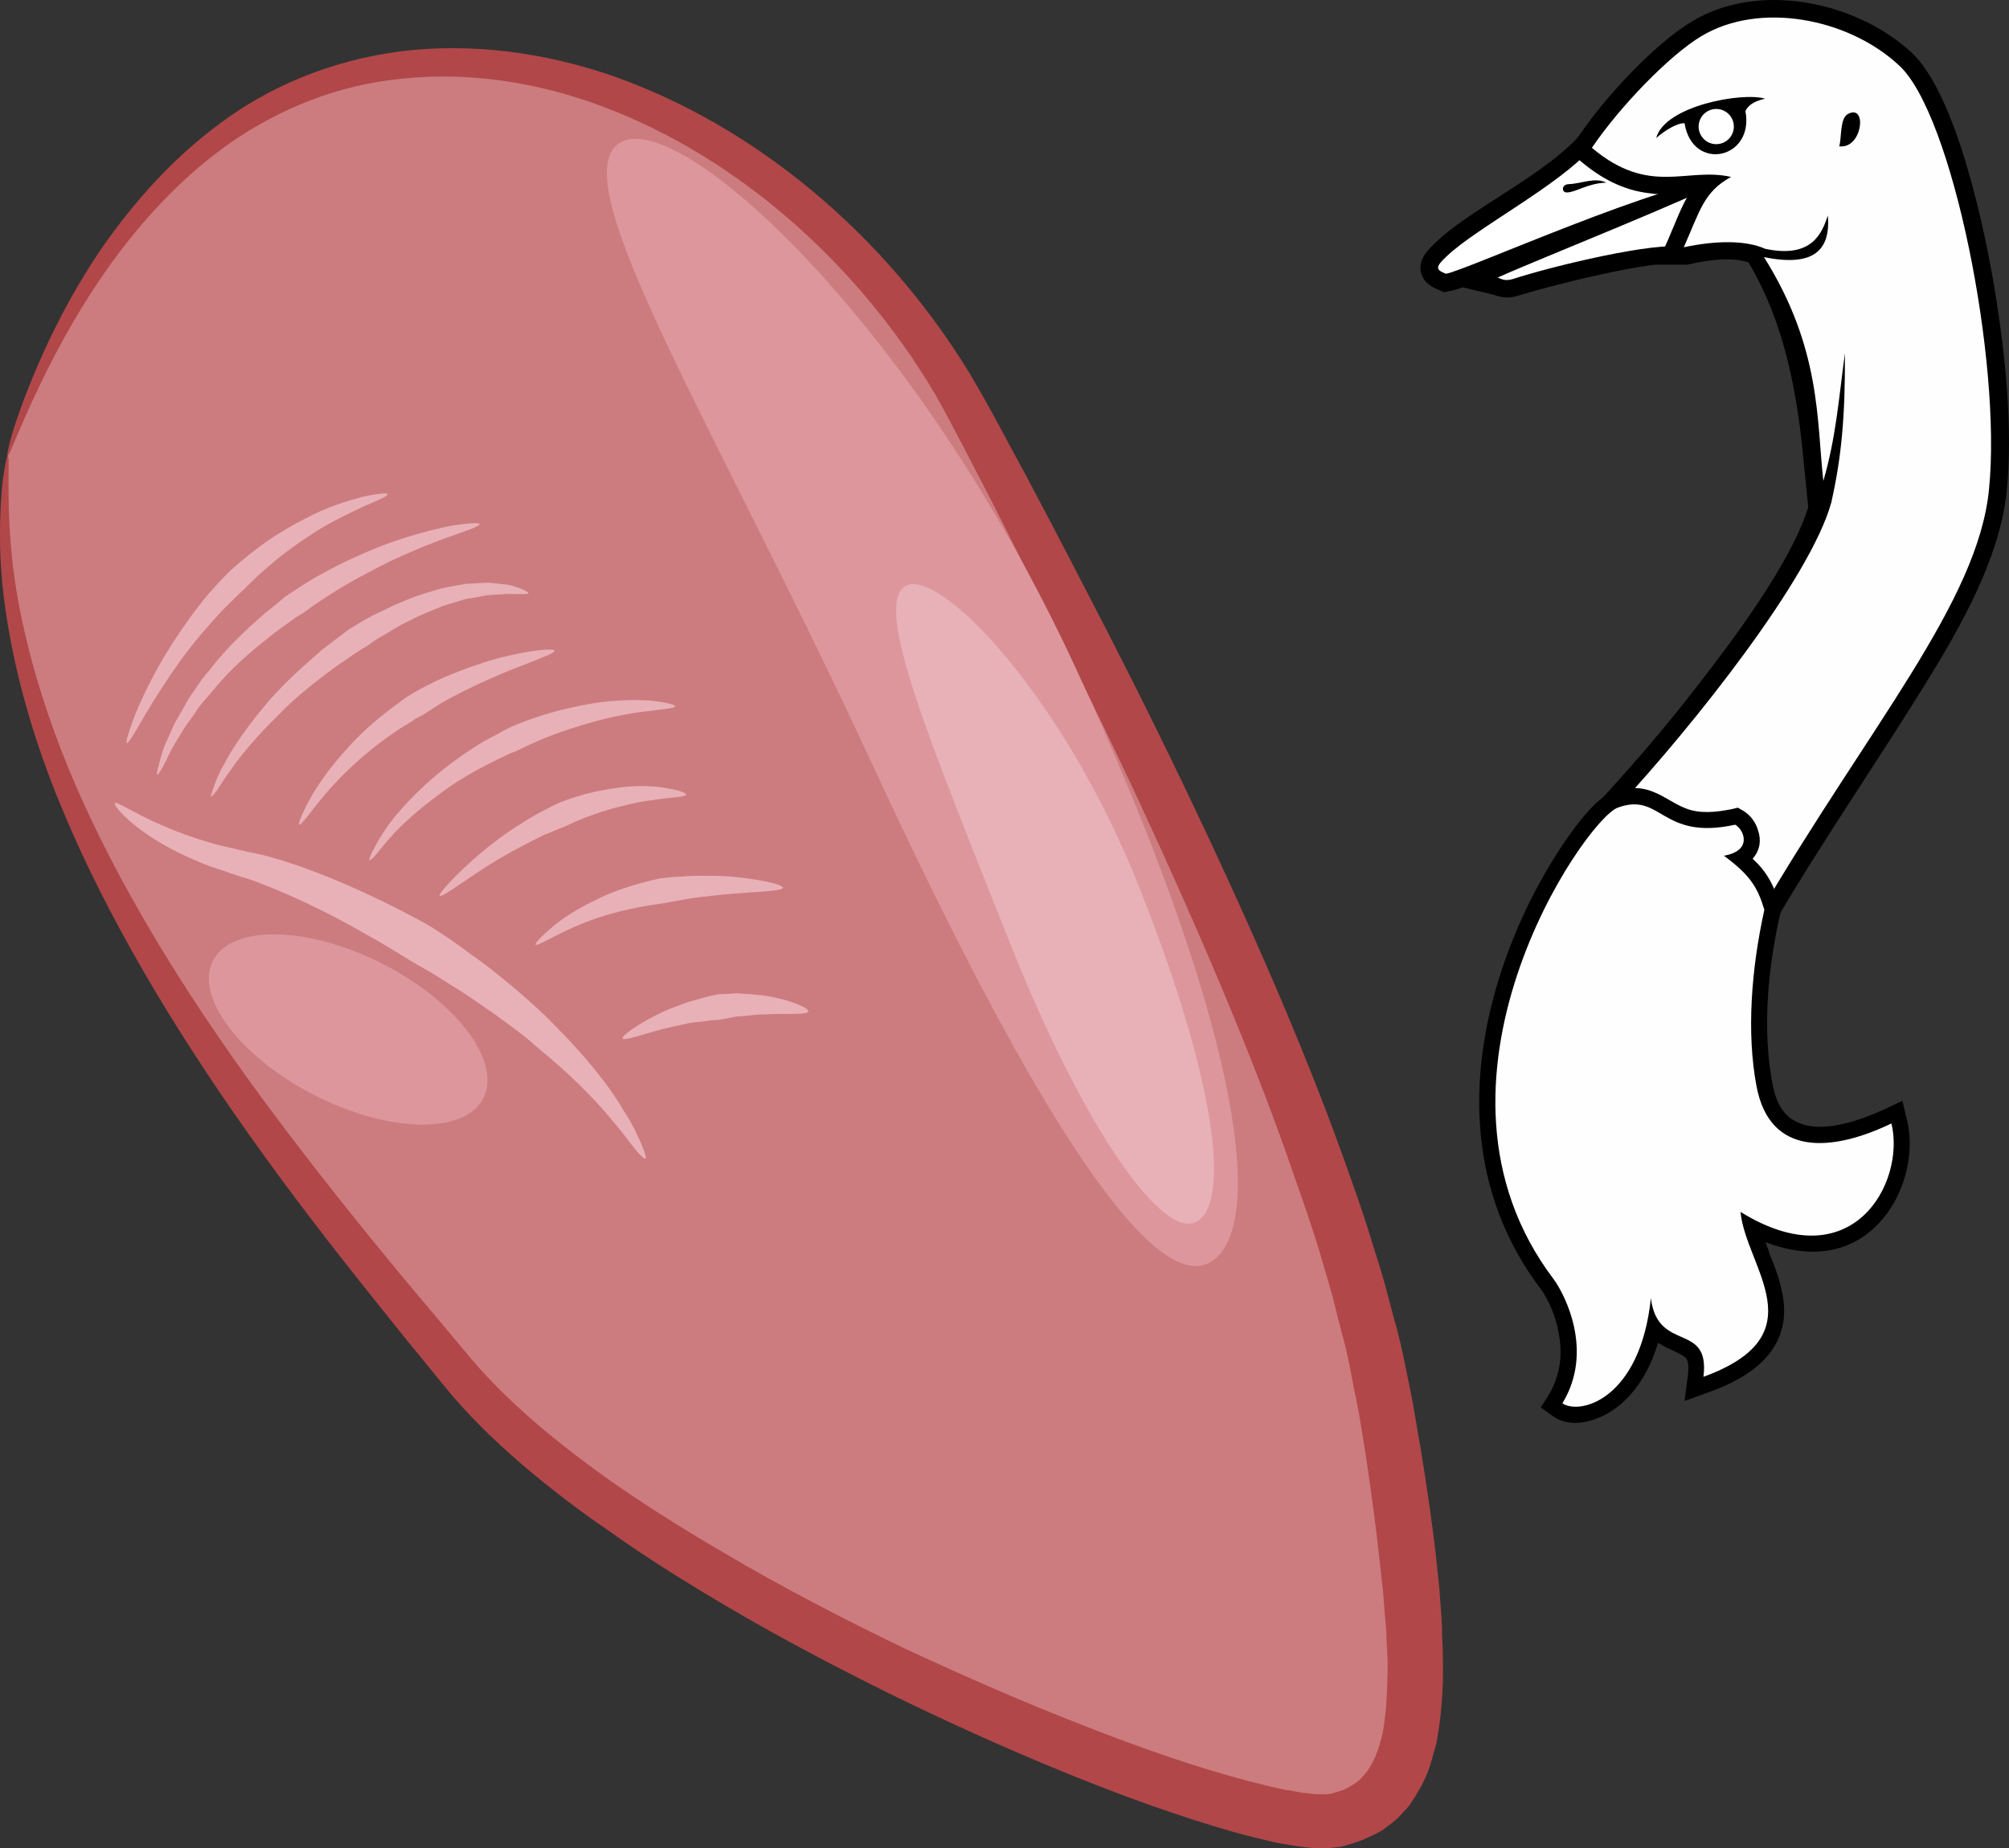 <?xml version="1.0" encoding="UTF-8" standalone="no"?>
<!-- Creator: CorelDRAW Home & Student X7 -->

<svg
   xmlns:dc="http://purl.org/dc/elements/1.1/"
   xmlns:cc="http://creativecommons.org/ns#"
   xmlns:rdf="http://www.w3.org/1999/02/22-rdf-syntax-ns#"
   xmlns:svg="http://www.w3.org/2000/svg"
   xmlns="http://www.w3.org/2000/svg"
   xmlns:sodipodi="http://sodipodi.sourceforge.net/DTD/sodipodi-0.dtd"
   xmlns:inkscape="http://www.inkscape.org/namespaces/inkscape"
   xml:space="preserve"
   width="53.119mm"
   height="48.879mm"
   version="1.1"
   style="clip-rule:evenodd;fill-rule:evenodd;image-rendering:optimizeQuality;shape-rendering:geometricPrecision;text-rendering:geometricPrecision"
   viewBox="0 0 5311.91 4887.874"
   id="svg59"
   sodipodi:docname="2641.svg"
   inkscape:version="0.92.4 (5da689c313, 2019-01-14)"><rect x="0" y="0" width="5311.91" height="4887.874" fill="#333333" stroke="none"/><sodipodi:namedview
   pagecolor="#ffffff"
   bordercolor="#666666"
   borderopacity="1"
   objecttolerance="10"
   gridtolerance="10"
   guidetolerance="10"
   inkscape:pageopacity="0"
   inkscape:pageshadow="2"
   inkscape:window-width="640"
   inkscape:window-height="480"
   id="namedview61"
   showgrid="false"
   inkscape:zoom="0.2102413"
   inkscape:cx="95.396538"
   inkscape:cy="83.225195"
   inkscape:window-x="0"
   inkscape:window-y="0"
   inkscape:window-maximized="0"
   inkscape:current-layer="svg59" />
 <defs
   id="defs4">
  <style
   type="text/css"
   id="style2">
   <![CDATA[
    .fil4 {fill:black}
    .fil6 {fill:#FEFEFE}
    .fil5 {fill:white}
    .fil1 {fill:#B14749;fill-rule:nonzero}
    .fil0 {fill:#CC7C7F;fill-rule:nonzero}
    .fil3 {fill:#DD979C;fill-rule:nonzero}
    .fil2 {fill:#E8B1B7;fill-rule:nonzero}
   ]]>
  </style>
 </defs>
 <g
   id="Vrstva_x0020_1"
   transform="translate(-7975.967,-12164.126)">
  <g
   id="_431959336">
   <path
   class="fil0"
   d="m 7996,13369 c 0,0 233,-805 860,-996 627,-190 1348,252 1687,893 289,546 963,1830 1095,2611 133,780 109,1046 -128,1100 -237,56 -1836,-595 -2316,-1175 -480,-579 -1300,-1551 -1198,-2433 z"
   id="path7"
   inkscape:connector-curvature="0"
   style="fill:#cc7c7f;fill-rule:nonzero" />
   <path
   class="fil1"
   d="m 7996,13369 c 8,1 -5,97 11,263 16,165 72,398 190,656 117,258 292,541 505,825 106,142 221,286 340,430 60,71 121,144 182,217 59,69 127,133 198,192 72,59 147,115 225,167 77,52 157,101 237,148 159,94 323,179 483,256 161,75 319,144 471,203 152,60 299,111 435,147 34,9 67,17 100,24 15,2 31,5 46,8 15,1 31,4 44,4 h 19 c 5,0 8,-1 12,-1 10,-3 24,-7 35,-11 20,-10 38,-20 50,-35 28,-29 43,-72 53,-116 8,-45 11,-90 12,-132 1,-21 1,-41 1,-59 -1,-20 -2,-38 -3,-55 0,-33 -5,-63 -6,-87 -3,-49 -8,-78 -8,-84 -2,-12 -12,-124 -40,-311 -8,-47 -15,-99 -26,-153 -12,-54 -20,-113 -38,-175 -8,-30 -16,-62 -24,-95 -9,-33 -19,-66 -29,-100 -20,-69 -45,-141 -71,-215 -101,-296 -244,-633 -408,-987 -82,-177 -171,-358 -262,-542 -46,-90 -92,-183 -139,-275 -48,-91 -95,-186 -144,-272 -206,-347 -525,-626 -877,-758 -175,-66 -358,-92 -529,-74 -85,8 -168,28 -243,57 -76,29 -146,67 -209,110 -125,87 -222,193 -298,293 -76,101 -131,197 -173,277 -84,162 -116,262 -122,260 -2,0 2,-26 17,-74 15,-46 40,-115 78,-199 38,-84 90,-184 164,-290 75,-105 172,-219 302,-315 64,-48 137,-90 218,-123 81,-33 168,-56 259,-68 182,-23 379,1 565,66 376,133 715,418 938,781 56,93 102,184 152,275 49,92 97,184 144,275 95,182 186,363 271,540 170,355 318,692 426,994 27,76 53,148 74,219 11,35 22,69 32,104 9,34 18,67 26,98 19,64 30,127 42,184 12,57 19,109 28,157 31,189 43,305 44,317 0,6 5,36 8,87 2,27 5,57 5,94 1,17 2,37 2,58 1,21 0,43 0,67 -2,47 -6,99 -17,158 -9,30 -15,60 -30,93 -5,8 -7,16 -12,24 -5,8 -10,16 -14,24 -6,8 -10,16 -16,24 -7,8 -14,16 -21,23 -13,16 -31,27 -47,40 -18,12 -37,19 -56,28 -18,7 -36,12 -57,18 -12,1 -24,3 -37,4 -10,0 -20,0 -30,0 -21,-2 -38,-4 -57,-7 -19,-3 -37,-6 -55,-10 -35,-8 -71,-17 -107,-27 -143,-41 -293,-95 -447,-158 -154,-63 -314,-135 -476,-215 -161,-80 -326,-168 -488,-267 -81,-49 -162,-101 -240,-157 -80,-54 -156,-113 -230,-176 -74,-64 -145,-133 -207,-210 -60,-73 -120,-147 -178,-220 -118,-147 -231,-294 -335,-441 -208,-293 -378,-584 -490,-852 -113,-266 -160,-508 -167,-677 -3,-85 1,-152 6,-198 6,-44 11,-68 13,-68 z"
   id="path9"
   inkscape:connector-curvature="0"
   style="fill:#b14749;fill-rule:nonzero" />
   <path
   class="fil2"
   d="m 9683,15228 c -3,2 -13,-7 -27,-24 -15,-18 -33,-45 -59,-74 -48,-60 -120,-131 -199,-195 -37,-34 -79,-63 -117,-91 -40,-27 -75,-53 -108,-72 -32,-21 -60,-38 -80,-49 -20,-11 -32,-19 -33,-19 -3,-2 -51,-33 -123,-73 -71,-41 -169,-91 -270,-130 -26,-11 -51,-17 -77,-26 -26,-10 -53,-17 -77,-27 -49,-20 -93,-42 -129,-65 -72,-45 -109,-90 -104,-95 4,-6 48,26 123,58 38,17 82,33 130,47 25,8 51,12 77,19 26,6 56,11 83,19 109,31 212,77 289,114 77,37 127,66 130,68 1,0 13,8 33,21 20,13 47,32 79,56 33,22 68,51 106,82 38,33 78,67 114,105 74,74 142,156 182,226 23,34 36,65 46,87 10,23 13,36 11,38 z"
   id="path11"
   inkscape:connector-curvature="0"
   style="fill:#e8b1b7;fill-rule:nonzero" />
   <path
   class="fil3"
   d="m 9254,15068 c -48,96 -248,93 -445,-7 -198,-101 -319,-261 -270,-356 49,-96 249,-93 447,7 197,100 317,260 268,356 z"
   id="path13"
   inkscape:connector-curvature="0"
   style="fill:#dd979c;fill-rule:nonzero" />
   <path
   class="fil3"
   d="m 11181,15499 c -153,102 -474,-397 -895,-1306 -421,-909 -824,-1548 -673,-1650 152,-102 784,474 1205,1383 421,909 514,1471 363,1573 z"
   id="path15"
   inkscape:connector-curvature="0"
   style="fill:#dd979c;fill-rule:nonzero" />
   <path
   class="fil2"
   d="m 11141,15394 c -86,52 -295,-232 -499,-747 -204,-515 -359,-882 -272,-933 86,-52 417,286 620,801 204,515 238,828 151,879 z"
   id="path17"
   inkscape:connector-curvature="0"
   style="fill:#e8b1b7;fill-rule:nonzero" />
   <path
   class="fil2"
   d="m 9001,13471 c 0,5 -25,16 -63,32 -37,18 -88,41 -135,72 -47,30 -93,65 -125,94 -33,28 -53,50 -54,51 -2,1 -25,23 -59,57 -32,34 -74,82 -112,134 -37,52 -72,107 -96,148 -25,43 -41,71 -46,70 -3,-2 6,-34 24,-79 19,-47 49,-107 84,-164 36,-58 75,-112 108,-151 34,-39 59,-63 60,-64 2,0 24,-23 62,-51 36,-29 87,-61 139,-87 52,-28 106,-44 146,-55 41,-9 67,-11 67,-7 z"
   id="path19"
   inkscape:connector-curvature="0"
   style="fill:#e8b1b7;fill-rule:nonzero" />
   <path
   class="fil2"
   d="m 9244,13550 c 0,6 -31,16 -75,32 -45,15 -103,39 -161,66 -58,29 -116,60 -157,87 -42,26 -69,47 -70,48 -2,1 -9,6 -23,14 -14,10 -32,23 -54,39 -42,33 -99,78 -147,133 -12,13 -23,28 -35,41 -12,13 -23,27 -32,42 -10,14 -20,27 -29,41 -8,13 -16,27 -23,38 -14,23 -23,46 -31,60 -8,14 -13,22 -15,22 -2,0 -1,-10 4,-26 4,-16 9,-40 22,-66 6,-13 12,-27 19,-43 8,-14 17,-29 26,-45 8,-17 19,-32 30,-48 11,-16 22,-33 35,-46 47,-63 104,-114 147,-152 23,-18 42,-34 55,-45 14,-9 22,-15 23,-15 2,-1 32,-23 77,-47 44,-25 105,-53 167,-77 61,-22 123,-39 170,-48 46,-8 77,-9 77,-5 z"
   id="path21"
   inkscape:connector-curvature="0"
   style="fill:#e8b1b7;fill-rule:nonzero" />
   <path
   class="fil2"
   d="m 9373,13733 c -1,1 -9,3 -22,2 -12,1 -29,-2 -51,1 -10,0 -22,1 -34,2 -11,1 -24,5 -38,7 -6,1 -13,2 -20,3 -7,2 -13,4 -20,6 -14,5 -28,8 -42,13 -27,12 -55,21 -80,35 -13,6 -26,12 -37,19 -11,6 -22,13 -32,19 -21,11 -37,22 -48,31 -12,7 -19,11 -20,12 -2,1 -31,20 -72,49 -41,31 -96,72 -144,122 -50,49 -96,101 -126,145 -16,21 -27,40 -36,53 -9,12 -15,19 -17,19 -1,-1 1,-9 7,-25 5,-14 13,-37 27,-60 25,-49 69,-110 116,-165 48,-56 103,-103 144,-139 44,-33 73,-56 76,-57 0,0 8,-4 20,-12 13,-8 31,-19 54,-29 10,-5 23,-11 35,-17 12,-6 26,-11 40,-17 27,-12 58,-20 87,-29 15,-4 30,-6 45,-9 8,-1 15,-2 22,-4 8,0 15,-1 22,-1 14,-1 28,-2 41,-2 12,1 24,3 35,4 22,1 39,9 51,13 11,5 17,8 17,11 z"
   id="path23"
   inkscape:connector-curvature="0"
   style="fill:#e8b1b7;fill-rule:nonzero" />
   <path
   class="fil2"
   d="m 9442,13885 c 1,10 -90,37 -177,77 -45,20 -88,42 -120,60 -31,19 -52,34 -53,34 -1,0 -7,4 -18,9 -10,8 -24,16 -41,26 -34,23 -77,54 -117,91 -40,36 -77,77 -102,109 -26,33 -43,56 -47,54 -3,-2 7,-29 28,-67 21,-39 55,-86 95,-130 38,-44 82,-81 117,-108 17,-13 33,-24 43,-32 10,-6 17,-10 18,-11 1,0 25,-15 59,-31 35,-17 82,-35 128,-50 94,-30 187,-40 187,-31 z"
   id="path25"
   inkscape:connector-curvature="0"
   style="fill:#e8b1b7;fill-rule:nonzero" />
   <path
   class="fil2"
   d="m 9761,14032 c -1,5 -27,7 -66,12 -39,4 -91,13 -143,27 -52,14 -102,31 -141,47 -38,16 -63,29 -65,30 -1,0 -8,4 -20,8 -13,6 -30,14 -50,24 -40,20 -93,49 -142,87 -49,36 -96,77 -127,113 -16,17 -28,34 -37,44 -9,11 -16,16 -18,15 -1,-1 2,-9 8,-22 7,-12 16,-32 30,-52 27,-43 73,-92 122,-136 49,-44 103,-80 144,-105 22,-11 40,-21 52,-28 13,-7 21,-10 22,-11 1,0 29,-13 70,-26 41,-14 95,-27 150,-36 55,-8 108,-9 147,-6 40,4 65,11 64,15 z"
   id="path27"
   inkscape:connector-curvature="0"
   style="fill:#e8b1b7;fill-rule:nonzero" />
   <path
   class="fil2"
   d="m 9790,14266 c -1,4 -22,6 -52,9 -30,4 -70,8 -110,19 -40,9 -79,22 -109,34 -29,11 -49,22 -50,22 -1,1 -6,2 -16,6 -9,4 -22,10 -39,16 -31,16 -72,36 -113,60 -82,48 -158,109 -163,101 -4,-6 64,-80 144,-141 40,-31 82,-57 115,-76 17,-9 31,-16 41,-21 10,-5 16,-8 17,-8 1,0 23,-10 55,-19 32,-10 75,-18 117,-23 43,-4 85,-2 115,4 30,5 49,12 48,17 z"
   id="path29"
   inkscape:connector-curvature="0"
   style="fill:#e8b1b7;fill-rule:nonzero" />
   <path
   class="fil2"
   d="m 10046,14512 c -3,10 -81,10 -159,18 -40,4 -79,8 -109,14 -30,5 -50,10 -51,9 -1,1 -23,3 -55,9 -32,6 -73,15 -115,29 -41,14 -82,32 -112,48 -30,15 -51,27 -53,23 -2,-3 15,-22 43,-45 28,-25 69,-50 112,-71 42,-22 87,-36 121,-46 34,-9 57,-14 59,-14 1,1 22,-3 53,-4 32,-3 72,-2 112,-1 80,5 156,22 154,31 z"
   id="path31"
   inkscape:connector-curvature="0"
   style="fill:#e8b1b7;fill-rule:nonzero" />
   <path
   class="fil2"
   d="m 10113,14839 c -3,10 -61,4 -119,8 -13,-1 -28,2 -42,3 -13,2 -26,1 -37,4 -22,4 -37,7 -38,7 -1,0 -16,0 -40,4 -11,2 -26,2 -41,5 -14,3 -29,7 -45,10 -64,14 -125,39 -129,30 -3,-8 57,-49 122,-77 16,-6 32,-12 48,-18 16,-5 30,-8 42,-12 26,-7 44,-10 45,-10 1,0 17,0 41,-2 11,-1 24,2 39,2 14,2 29,2 44,5 59,9 114,32 110,41 z"
   id="path33"
   inkscape:connector-curvature="0"
   style="fill:#e8b1b7;fill-rule:nonzero" />
  </g>
  <g
   id="_431957824">
   <path
   class="fil4"
   d="m 11923,12943 -79,-19 c -13,4 -26,9 -37,10 l -13,3 -11,-5 c -23,-9 -44,-22 -50,-48 -7,-32 15,-56 37,-77 57,-55 146,-106 213,-151 55,-36 124,-83 167,-131 l 15,-17 22,1 c 52,2 108,14 158,26 60,14 119,30 179,43 17,4 35,8 52,11 l 104,20 -85,63 c -41,31 -103,118 -125,165 l -52,26 c -65,-15 -356,60 -428,83 -26,8 -43,5 -67,-3 z"
   id="path36"
   inkscape:connector-curvature="0"
   style="fill:#000000" />
   <path
   class="fil5"
   d="m 12568,12635 c -23,17 -101,99 -140,183 -70,-17 -348,50 -452,84 -22,7 -34,-2 -40,-4 116,-52 506,-206 617,-266 -171,7 -704,249 -754,256 -29,-11 -27,-19 3,-47 79,-75 295,-186 383,-286 97,5 242,53 383,80 z"
   id="path38"
   inkscape:connector-curvature="0"
   style="fill:#ffffff" />
   <path
   class="fil4"
   d="m 12599,12858 c -49,-16 -114,-5 -161,6 h -81 l 29,-65 c 20,-46 35,-88 57,-124 -36,2 -70,6 -107,0 -69,-8 -128,-40 -181,-85 l -31,-26 23,-35 c 67,-101 200,-247 304,-309 175,-105 430,-53 577,81 123,111 200,487 225,647 26,162 45,351 29,514 -18,177 -121,358 -213,507 -132,214 -274,418 -401,635 l -25,45 -462,-340 35,-38 c 86,-94 170,-192 247,-292 92,-118 250,-328 294,-474 -11,-101 -17,-200 -36,-301 -22,-122 -59,-241 -122,-346 z"
   id="path40"
   inkscape:connector-curvature="0"
   style="fill:#000000" />
   <path
   class="fil6"
   d="m 12854,13098 c -17,128 -24,224 -57,338 -18,-159 -5,-350 -157,-592 137,28 176,-23 169,-110 -15,44 -40,115 -166,88 -49,-22 -126,-23 -215,-4 43,-97 53,-147 125,-186 -117,-27 -215,52 -368,-77 75,-111 207,-246 289,-295 154,-93 388,-48 522,76 143,128 273,788 239,1122 -29,298 -317,627 -607,1122 l -378,-278 c 208,-224 513,-610 568,-809 27,-120 37,-228 36,-395 z"
   id="path42"
   inkscape:connector-curvature="0"
   style="fill:#fefefe" />
   <g
   id="_733927480">
    <path
   class="fil4"
   d="m 12644,15449 c 4,12 9,23 12,34 22,54 43,112 36,171 -13,104 -107,159 -196,191 l -66,24 9,-69 c 1,-13 4,-38 -8,-47 -15,-12 -46,-22 -64,-34 -2,-1 -4,-2 -7,-4 -19,64 -52,124 -103,166 -45,37 -122,66 -175,28 l -32,-23 21,-33 c 31,-52 38,-111 25,-169 -6,-35 -24,-81 -46,-111 -190,-250 -199,-556 -103,-845 36,-109 88,-218 151,-315 27,-42 91,-135 139,-153 h 2 c 36,-14 71,-17 108,-2 29,11 54,31 84,43 39,16 82,11 123,3 l 17,-4 14,8 c 20,12 34,32 40,54 9,29 2,54 -15,73 35,32 56,67 72,123 l 3,11 -2,11 c -32,141 -48,304 -21,447 7,41 23,84 63,103 66,35 172,-4 235,-33 l 46,-22 12,50 c 18,73 2,157 -35,221 -8,14 -17,27 -27,39 -84,102 -202,106 -312,64 z"
   id="path44"
   inkscape:connector-curvature="0"
   style="fill:#000000" />
   </g>
   <path
   class="fil6"
   d="m 12578,15369 c 14,147 207,325 -98,436 18,-147 -121,-62 -139,-208 -28,268 -188,310 -234,278 84,-137 7,-287 -23,-328 -394,-520 81,-1213 169,-1247 117,-43 114,88 311,45 24,14 46,69 -30,82 69,51 89,83 107,143 -35,159 -47,326 -21,465 35,191 203,174 357,100 38,156 -103,417 -399,234 z"
   id="path47"
   inkscape:connector-curvature="0"
   style="fill:#fefefe" />
   <path
   class="fil4"
   d="m 12430,12490 c -21,-1 -54,21 -75,39 23,-85 227,-122 288,-104 -21,5 -43,13 -52,33 24,127 -140,162 -161,32 z"
   id="path49"
   inkscape:connector-curvature="0"
   style="fill:#000000" />
   <path
   class="fil4"
   d="m 12863,12465 c 51,-26 37,94 -24,86 7,-24 1,-75 24,-86 z"
   id="path51"
   inkscape:connector-curvature="0"
   style="fill:#000000" />
   <circle
   class="fil5"
   transform="matrix(0.472,-0.328,0.328,0.472,12513.8,12498.8)"
   r="81"
   id="circle53"
   cx="0"
   cy="0"
   style="fill:#ffffff" />
   <path
   class="fil4"
   d="m 12124,12651 c 33,-1 69,-19 99,-4 -50,2 -81,26 -104,26 -14,1 -16,-21 5,-22 z"
   id="path55"
   inkscape:connector-curvature="0"
   style="fill:#000000" />
  </g>
 </g>
</svg>